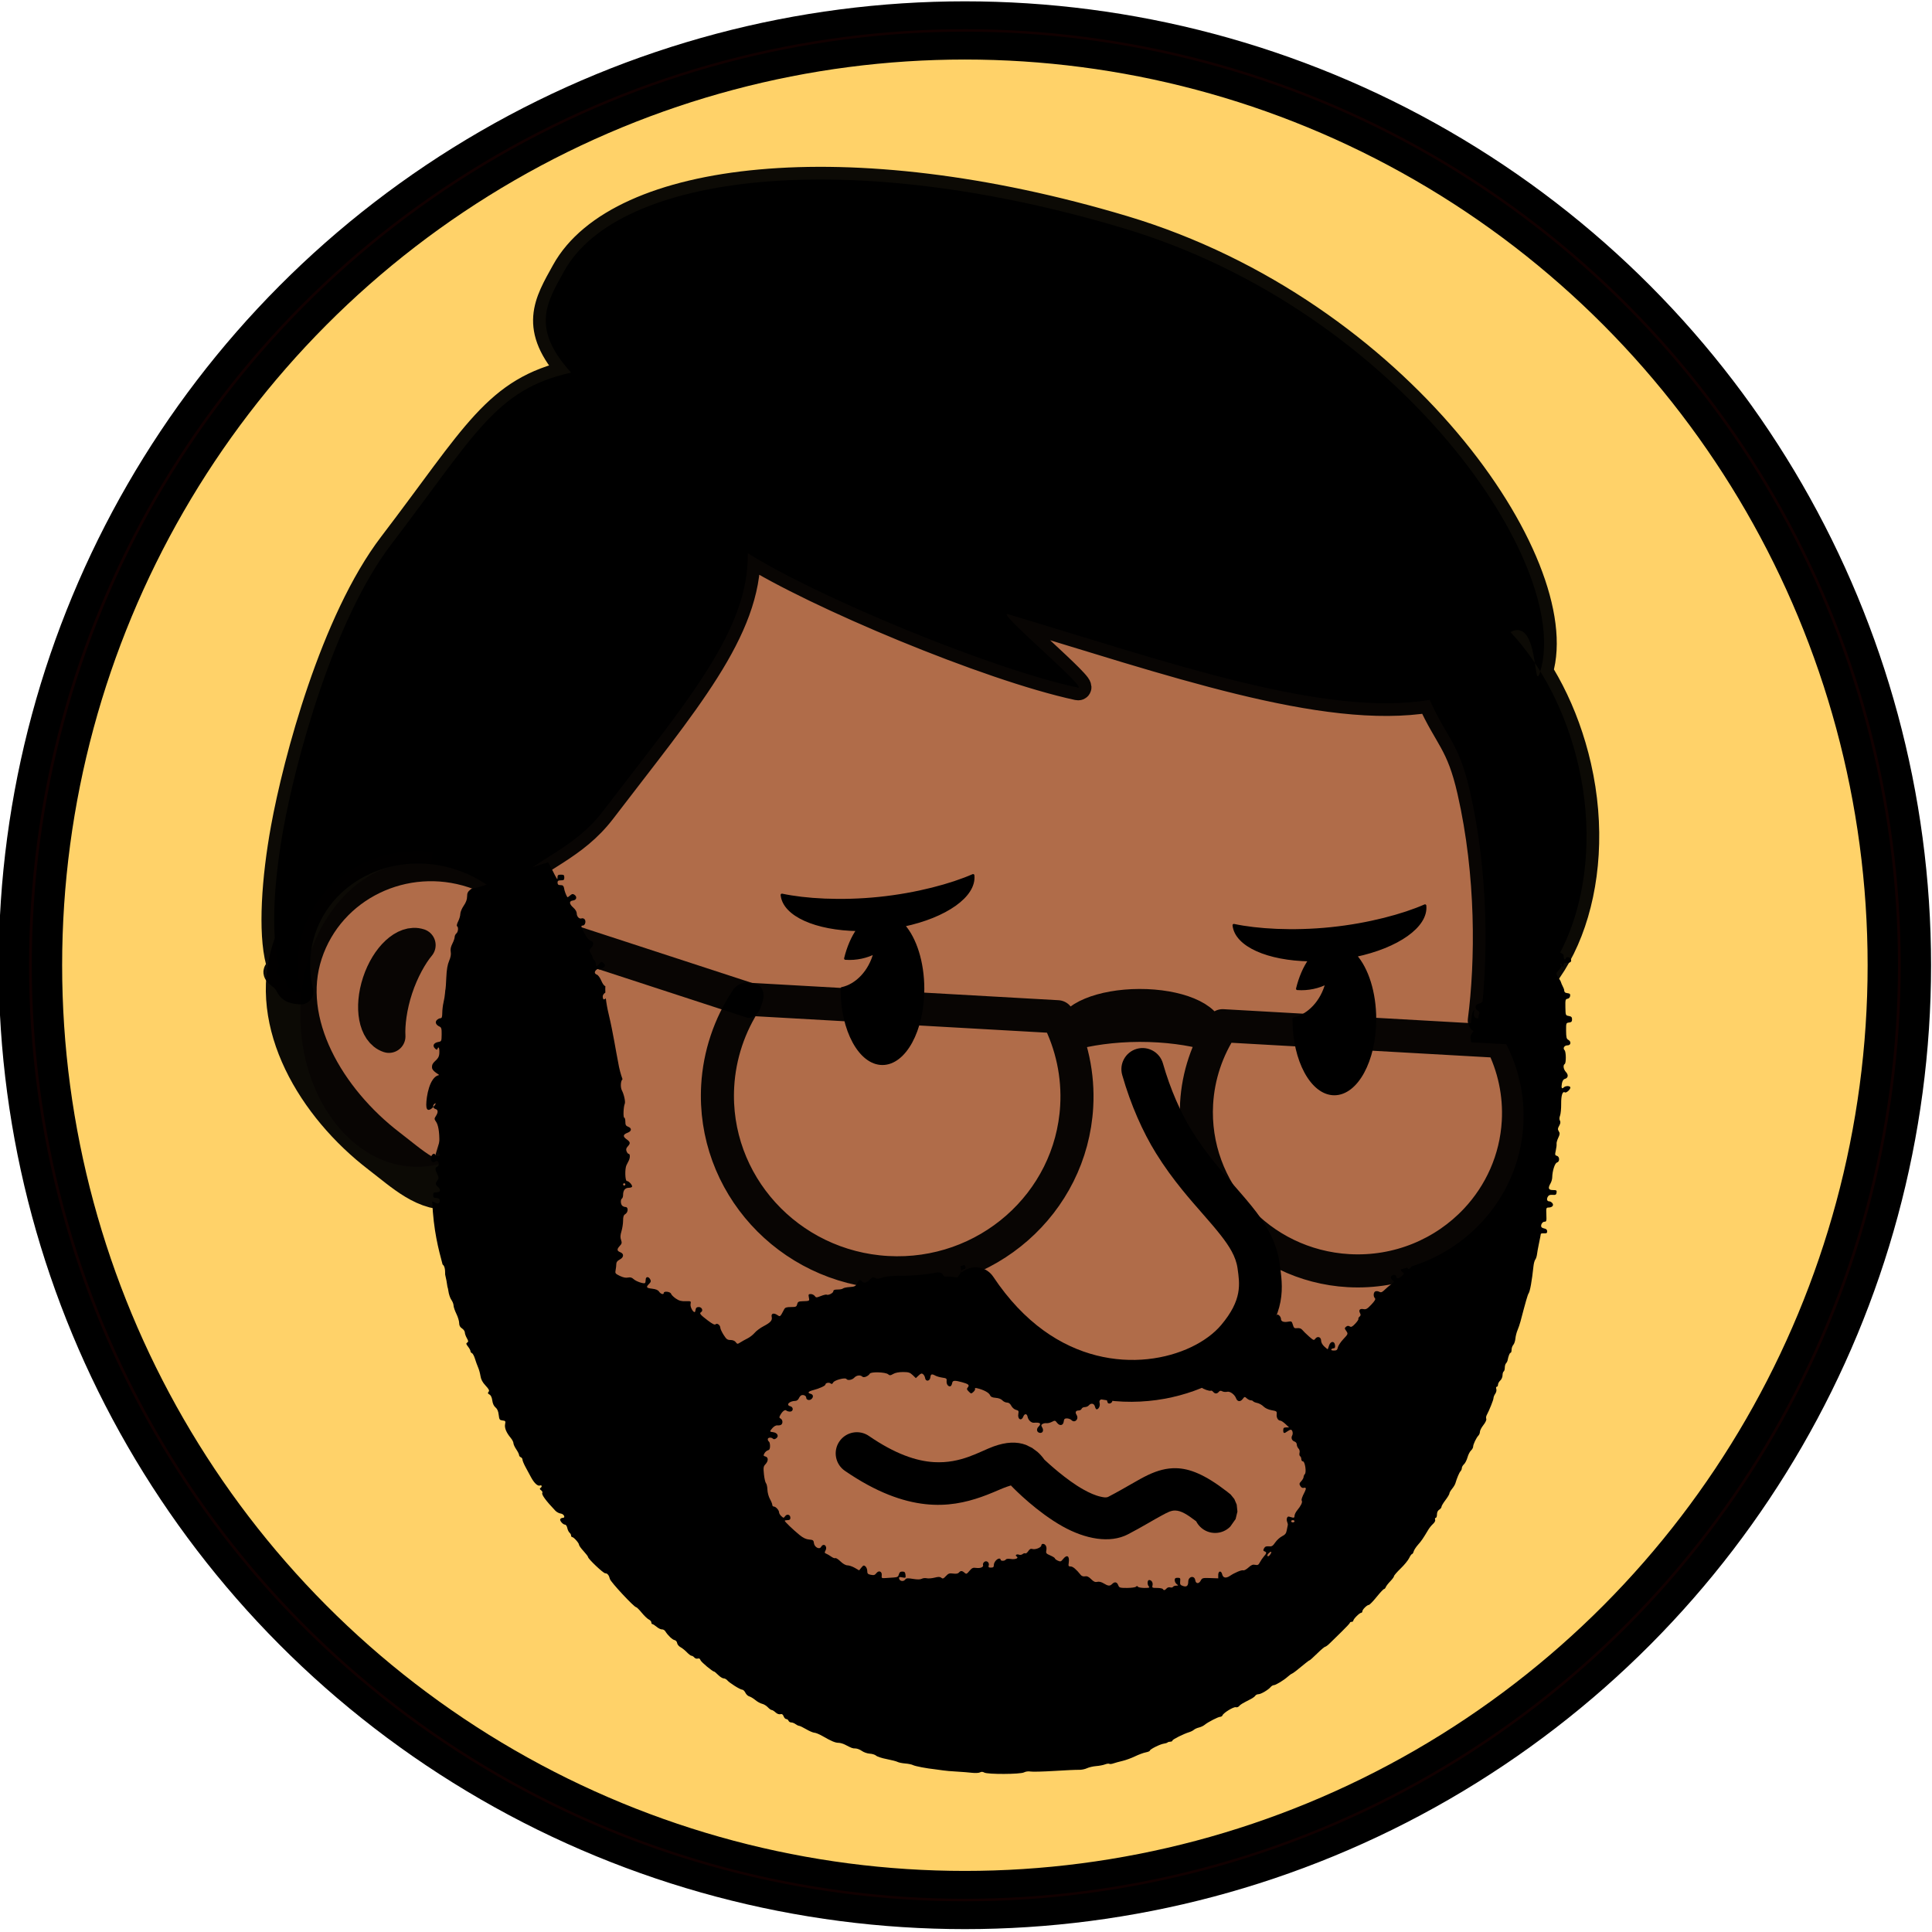 <?xml version="1.0" encoding="UTF-8" standalone="no"?>
<!DOCTYPE svg PUBLIC "-//W3C//DTD SVG 1.1//EN" "http://www.w3.org/Graphics/SVG/1.1/DTD/svg11.dtd">
<svg width="100%" height="100%" viewBox="0 0 730 730" version="1.1" xmlns="http://www.w3.org/2000/svg" xmlns:xlink="http://www.w3.org/1999/xlink" xml:space="preserve" xmlns:serif="http://www.serif.com/" style="fill-rule:evenodd;clip-rule:evenodd;stroke-linejoin:round;stroke-miterlimit:2;">
    <g transform="matrix(1,0,0,1,11.001,10.999)">
        <g transform="matrix(1.249,0,0,1.146,-23.717,-23.233)">
            <g>
                <g>
                    <ellipse cx="302.076" cy="328.919" rx="282.693" ry="308.211" style="fill:rgb(255,210,105);stroke:black;stroke-width:19.19px;"/>
                    <ellipse cx="302.076" cy="328.919" rx="282.693" ry="308.211" style="fill:none;stroke:rgb(17,0,0);stroke-width:0.83px;stroke-linecap:round;stroke-miterlimit:1.5;"/>
                </g>
            </g>
        </g>
        <g transform="matrix(0.721,0,0,0.864,260.025,-973.853)">
            <g>
                <g>
                    <ellipse cx="140.338" cy="1545.42" rx="294.245" ry="324.828" style="fill:rgb(176,108,73);stroke:black;stroke-opacity:0;stroke-width:12.05px;stroke-linecap:round;stroke-miterlimit:1.5;"/>
                </g>
            </g>
        </g>
        <g transform="matrix(0.15,0,0,0.177,125.571,98.857)">
            <g>
                <g>
                    <ellipse cx="140.338" cy="1545.42" rx="294.245" ry="324.828" style="fill:rgb(176,108,73);stroke:black;stroke-opacity:0;stroke-width:58.46px;stroke-linecap:round;stroke-miterlimit:1.5;"/>
                </g>
            </g>
        </g>
        <g transform="matrix(1,0,0,1,-929.878,-1514.36)">
            <g>
                <g>
                    <g transform="matrix(0.486,0,0,0.486,606.639,880.928)">
                        <path d="M1309.37,2003.58C1277.01,2003.08 1252.02,1992.27 1250.4,1976.53C1268.32,1980.36 1296.1,1982.11 1325.74,1979.07C1355.38,1976.03 1382.24,1968.68 1399,1961.31C1400.64,1977.33 1377.48,1993.29 1344.95,2000.14C1354.01,2010.34 1360.06,2028.72 1360.06,2049.68C1360.06,2081.7 1345.93,2107.7 1328.52,2107.7C1311.12,2107.7 1296.98,2081.7 1296.98,2049.68L1296.98,2049.21C1308.44,2046.77 1318.87,2036.03 1322.63,2021.32C1316.49,2024.55 1308.26,2026.54 1299.75,2025.91C1301.91,2017.07 1305.24,2009.41 1309.37,2003.58Z" style="stroke:black;stroke-width:2.06px;stroke-linecap:round;stroke-miterlimit:1.5;"/>
                    </g>
                    <g transform="matrix(0.486,0,0,0.486,777.395,892.365)">
                        <path d="M1309.37,2003.58C1277.01,2003.08 1252.02,1992.27 1250.4,1976.53C1268.32,1980.36 1296.1,1982.11 1325.74,1979.07C1355.38,1976.03 1382.24,1968.68 1399,1961.31C1400.64,1977.33 1377.48,1993.29 1344.95,2000.14C1354.01,2010.34 1360.06,2028.72 1360.06,2049.68C1360.06,2081.7 1345.93,2107.7 1328.52,2107.7C1311.12,2107.7 1296.98,2081.7 1296.98,2049.68L1296.98,2049.21C1308.44,2046.77 1318.87,2036.03 1322.63,2021.32C1316.49,2024.55 1308.26,2026.54 1299.75,2025.91C1301.91,2017.07 1305.24,2009.41 1309.37,2003.58Z" style="stroke:black;stroke-width:2.06px;stroke-linecap:round;stroke-miterlimit:1.5;"/>
                    </g>
                    <g transform="matrix(1,0,0,1,-134.496,-148.431)">
                        <path d="M1477.4,2057.99C1476.18,2053.74 1478.65,2049.31 1482.89,2048.1C1487.14,2046.89 1491.57,2049.35 1492.78,2053.59C1495.59,2063.41 1499.49,2072.22 1503.75,2079.1C1506.55,2083.62 1509.52,2087.6 1512.45,2091.22C1519.02,2099.34 1525.42,2105.8 1529.87,2112.25C1533.52,2117.55 1535.99,2122.89 1536.82,2128.81C1538.14,2138.22 1539.76,2147.61 1527.04,2162.73C1512.86,2179.58 1472.89,2192.49 1438.3,2167.46C1430.2,2161.59 1422.38,2153.63 1415.34,2143.06C1412.89,2139.39 1413.88,2134.41 1417.56,2131.97C1421.23,2129.52 1426.2,2130.51 1428.65,2134.18C1434.5,2142.96 1440.95,2149.63 1447.68,2154.5C1473.82,2173.42 1504.09,2165.16 1514.8,2152.43C1522.82,2142.89 1521.81,2136.97 1520.98,2131.03C1520.34,2126.49 1517.83,2122.64 1514.65,2118.55C1510.55,2113.3 1505.33,2107.86 1500.01,2101.29C1496.68,2097.18 1493.33,2092.66 1490.15,2087.52C1485.21,2079.55 1480.65,2069.37 1477.4,2057.99Z"/>
                    </g>
                </g>
            </g>
        </g>
        <g transform="matrix(0.217,-0.66,0.701,0.23,-1308.95,500.987)">
            <g>
                <g>
                    <path d="M906.587,1860.77L747.177,1864.49C740.601,1853.4 747.576,1839.89 752.933,1825.49C767.123,1787.34 800.352,1751.33 841.703,1751.33C883.053,1751.33 916.625,1784.03 916.625,1824.29C916.625,1837.1 913.163,1849.68 906.587,1860.77Z" style="fill-opacity:0;stroke:black;stroke-opacity:0.95;stroke-width:26.16px;stroke-linecap:round;stroke-miterlimit:1.5;"/>
                </g>
            </g>
        </g>
        <g transform="matrix(0.949,0.314,-0.314,0.949,-207.954,-2304.33)">
            <g>
                <g>
                    <path d="M1170.37,2405.64C1168.7,2409.87 1167.35,2416.55 1167.35,2423.8C1167.35,2431.04 1168.7,2437.72 1170.37,2441.96C1164.83,2441.96 1160.33,2433.82 1160.33,2423.8C1160.33,2413.77 1164.83,2405.64 1170.37,2405.64Z" style="fill-opacity:0;stroke:black;stroke-opacity:0.95;stroke-width:12.5px;stroke-linecap:round;stroke-miterlimit:1.5;"/>
                </g>
            </g>
        </g>
        <g transform="matrix(0.451,0,0,0.465,-278.454,-495.274)">
            <g>
                <g>
                    <path d="M1468.05,2227.56C1471.07,2230.31 1486.43,2244.06 1500.69,2251.79C1505.62,2254.46 1510.67,2256.72 1515.53,2257.7C1517.72,2258.15 1519.83,2258.59 1521.61,2257.69C1536.33,2250.26 1546.34,2243.88 1554.8,2240C1563.14,2236.17 1570.57,2234.32 1578.3,2234.48C1589.5,2234.7 1602.22,2239.37 1620.98,2253.44C1622.51,2254.58 1623.48,2255.3 1624.02,2255.8L1627.13,2259.52L1629.13,2264.05L1629.74,2269.72L1628.22,2275.78L1623.75,2281.92C1616.9,2288.71 1605.65,2288.83 1598.64,2282.19C1597.19,2280.82 1596.04,2279.27 1595.18,2277.61C1587.63,2272.06 1582.64,2268.96 1577.57,2268.86C1573.91,2268.79 1570.68,2270.64 1566.45,2272.82C1559,2276.67 1550.13,2282.08 1538.02,2288.19C1522.9,2295.83 1502.27,2292.06 1483.34,2281.8C1462.14,2270.3 1443.4,2252.07 1439.95,2248.49C1438.2,2249.01 1435.34,2249.91 1433.34,2250.72C1427.91,2252.91 1421.8,2255.59 1414.86,2257.93C1389.44,2266.5 1353.6,2271.76 1300.85,2236.59C1292.78,2231.21 1290.74,2220.5 1296.29,2212.68C1301.85,2204.86 1312.91,2202.88 1320.98,2208.26C1342.89,2222.87 1360.66,2228.7 1375.51,2229.54C1398.26,2230.83 1413.75,2220.88 1425.43,2216.79C1435.83,2213.15 1444.78,2212.67 1452.64,2215.56L1457.73,2217.99L1462.24,2221.23C1464.22,2222.93 1466.18,2225 1468.05,2227.56ZM1596.72,2259.76C1597.21,2259.1 1597.76,2258.47 1598.36,2257.88C1597.71,2258.52 1597.17,2259.15 1596.72,2259.76Z"/>
                </g>
            </g>
        </g>
        <g transform="matrix(0.89,0,0,0.89,-321.459,-1119.09)">
            <g>
                <g>
                    <path d="M875.427,1802.64C875.124,1803.06 874.405,1803.17 875.225,1802.74C875.275,1802.71 875.343,1802.68 875.427,1802.64ZM532.79,1715.01C531.603,1716.26 529.798,1717.33 529.798,1714.13C529.798,1710.68 531.174,1702.27 535.184,1701.47C535.638,1701.38 532.424,1699.99 532.256,1698.4C531.941,1695.43 535.131,1695.61 535.338,1692.33C535.483,1690.04 535.025,1688.94 534.536,1690.4C534.395,1690.83 534.078,1690.74 533.451,1690.11C532.318,1688.98 532.989,1687.75 534.927,1687.41C536.251,1687.17 536.297,1687.07 536.334,1684.24C536.366,1681.78 536.223,1681.24 535.433,1680.88C533.891,1680.18 533.406,1678.99 534.295,1678.1C534.719,1677.68 535.405,1677.33 535.82,1677.33C536.397,1677.33 536.579,1676.8 536.595,1675.05C536.606,1673.8 536.845,1671.8 537.126,1670.61C537.406,1669.43 537.689,1667.7 537.755,1666.77C537.821,1665.85 537.925,1664.99 537.988,1664.86C538.05,1664.72 538.196,1662.51 538.313,1659.94C538.46,1656.69 538.822,1654.57 539.501,1652.99C540.154,1651.46 540.381,1650.2 540.187,1649.16C539.986,1648.09 540.198,1647.02 540.875,1645.69C541.413,1644.64 541.853,1643.36 541.853,1642.86C541.853,1642.35 542.177,1641.67 542.573,1641.34C543.36,1640.69 543.549,1638.67 542.863,1638.25C542.627,1638.11 542.843,1637.18 543.343,1636.2C543.843,1635.22 544.252,1633.8 544.252,1633.05C544.252,1632.29 544.9,1630.73 545.692,1629.58C546.671,1628.16 547.131,1626.9 547.136,1625.66C547.14,1624.2 547.433,1623.59 548.576,1622.69C548.718,1622.58 548.848,1622.47 548.965,1622.36C556.713,1621.08 566.11,1615.65 581.517,1611.14C581.794,1611.45 583.525,1614.82 583.647,1615.09C583.91,1615.67 584.438,1616.68 584.818,1617.35C585.501,1618.53 585.511,1618.53 585.517,1617.47C585.523,1616.59 585.793,1616.38 586.964,1616.38C588.18,1616.38 588.404,1616.57 588.404,1617.59C588.404,1618.6 588.18,1618.79 586.964,1618.79C585.844,1618.79 585.525,1619 585.525,1619.74C585.525,1620.27 585.794,1620.73 586.124,1620.76L587.444,1620.88C587.84,1620.91 588.227,1621.48 588.304,1622.14C588.42,1623.14 589.151,1625.12 589.705,1625.94C589.778,1626.05 590.284,1625.73 590.829,1625.24C591.588,1624.55 592.009,1624.46 592.631,1624.86C593.95,1625.69 593.649,1627.16 592.123,1627.34C590.359,1627.54 590.408,1628.78 592.243,1630.39C593.113,1631.15 593.683,1632.12 593.683,1632.84C593.683,1634.22 594.803,1635.33 595.801,1634.94C596.181,1634.8 596.742,1634.98 597.047,1635.35C597.736,1636.18 597.218,1637.98 596.29,1637.98C595.317,1637.98 595.414,1638.42 597.049,1641.44C597.849,1642.92 598.92,1644.22 599.446,1644.36C600.935,1644.75 601.139,1646.04 599.915,1647.35C598.883,1648.44 598.868,1648.56 599.615,1649.7C600.048,1650.36 600.402,1651.14 600.402,1651.43C600.402,1651.73 600.725,1652.29 601.121,1652.69C601.517,1653.08 601.841,1653.82 601.841,1654.33C601.841,1655.54 602.21,1655.5 603.269,1654.19C604.007,1653.28 604.242,1653.22 604.906,1653.77C605.332,1654.13 605.68,1654.68 605.68,1655C605.68,1655.7 603.412,1656.99 602.966,1656.54C602.542,1656.12 601.361,1657.13 601.361,1657.92C601.361,1658.27 601.752,1658.68 602.23,1658.83C602.708,1658.98 603.499,1660.02 603.987,1661.14C604.709,1662.79 605.29,1663.61 605.824,1663.69C605.791,1664.48 605.782,1665.39 605.833,1666.46C605.244,1666.82 604.726,1667.43 604.724,1668.07C604.722,1668.65 604.882,1669.2 605.08,1669.3C605.291,1669.4 605.653,1669.22 606.031,1668.91C606.247,1670.82 606.639,1673.12 607.317,1675.93C609.043,1683.1 610.448,1692.11 611.191,1695.65C611.716,1698.88 612.402,1701.25 613.13,1703.24L613.085,1703.27C612.317,1703.91 612.168,1706.65 612.832,1707.93C613.766,1709.73 614.432,1712.81 614.067,1713.65C613.495,1714.96 613.334,1719.56 613.86,1719.56C614.112,1719.56 614.319,1720.32 614.319,1721.26C614.319,1722.62 614.552,1723.04 615.518,1723.4C617.145,1724.02 617.031,1725.29 615.291,1725.94C613.304,1726.69 613.163,1727.52 614.82,1728.7C616.477,1729.88 616.567,1730.42 615.33,1731.77C614.655,1732.51 614.528,1733.04 614.835,1733.84C615.062,1734.43 615.47,1734.92 615.743,1734.92C616.374,1734.92 616.383,1736.57 615.758,1737.81L614.798,1739.71C614.051,1741.2 614.18,1746.44 614.964,1746.44C615.732,1746.44 617.198,1747.96 617.198,1748.76C617.198,1749.06 616.558,1749.32 615.775,1749.32C614.206,1749.32 613.359,1750.39 613.359,1752.38C613.359,1753.04 613.143,1753.71 612.879,1753.88C612.216,1754.29 612.276,1756.2 612.975,1756.9C613.292,1757.22 613.939,1757.48 614.415,1757.48C615.63,1757.48 615.559,1759.69 614.319,1760.47C613.585,1760.92 613.359,1761.59 613.359,1763.27C613.359,1764.49 613.051,1766.5 612.676,1767.75C612.167,1769.44 612.12,1770.39 612.493,1771.45C612.917,1772.67 612.838,1773.05 611.976,1773.97C610.643,1775.39 610.692,1776.11 612.159,1776.67C613.834,1777.31 613.715,1778.86 611.919,1779.79C610.939,1780.3 610.479,1780.9 610.479,1781.66C610.479,1782.28 610.348,1783.45 610.187,1784.25C609.916,1785.61 610.049,1785.79 611.983,1786.73C613.377,1787.4 614.524,1787.63 615.434,1787.43C616.426,1787.22 617.079,1787.4 617.837,1788.1C618.922,1789.1 622.212,1790.21 622.685,1789.74C622.834,1789.59 622.957,1788.97 622.957,1788.35C622.957,1786.97 624.165,1786.86 624.871,1788.18C625.274,1788.93 625.179,1789.33 624.408,1790.1C622.975,1791.53 623.193,1791.88 625.707,1792.16C627.29,1792.34 628.178,1792.72 628.645,1793.42C629.332,1794.46 630.635,1794.8 630.635,1793.95C630.635,1793.08 633.429,1793.4 633.722,1794.31C633.871,1794.77 634.788,1795.69 635.76,1796.35C637.114,1797.27 638.078,1797.53 639.89,1797.47C642.206,1797.4 642.25,1797.42 642.002,1798.67C641.778,1799.81 642.952,1802.11 643.756,1802.11C643.894,1802.11 644.075,1801.62 644.159,1801.03C644.271,1800.24 644.634,1799.95 645.506,1799.95C646.814,1799.95 647.487,1801.48 646.458,1802.12C645.635,1802.62 646.093,1803.19 649.313,1805.64C651.305,1807.15 652.276,1807.63 652.638,1807.27C653.282,1806.62 654.626,1807.63 654.64,1808.76C654.645,1809.19 655.27,1810.54 656.03,1811.75C657.209,1813.62 657.641,1813.94 658.969,1813.94C659.945,1813.94 660.774,1814.29 661.193,1814.86C661.831,1815.73 661.92,1815.73 663.165,1814.95C663.882,1814.49 665.254,1813.73 666.214,1813.25C667.174,1812.78 668.524,1811.72 669.214,1810.9C669.904,1810.08 671.599,1808.81 672.982,1808.09C675.974,1806.53 676.786,1805.6 676.451,1804.14C676.121,1802.69 677.245,1802.29 678.792,1803.3C680.104,1804.16 679.983,1804.26 681.748,1800.91C682.149,1800.15 682.742,1799.95 684.613,1799.95C686.732,1799.95 687.002,1799.83 687.264,1798.75C687.511,1797.74 687.851,1797.54 689.45,1797.49C692.598,1797.38 692.541,1797.42 692.231,1795.87C691.979,1794.61 692.078,1794.43 693.03,1794.43C693.628,1794.43 694.385,1794.8 694.713,1795.24C695.271,1796.01 695.436,1796.01 697.351,1795.26C698.475,1794.81 699.562,1794.56 699.767,1794.68C700.436,1795.1 702.621,1793.99 702.621,1793.24C702.621,1792.71 703.13,1792.51 704.445,1792.51C705.448,1792.51 706.473,1792.31 706.724,1792.06C706.975,1791.81 708.255,1791.54 709.568,1791.46C711.511,1791.34 712.06,1791.1 712.512,1790.19C713.403,1788.39 713.921,1788.07 714.602,1788.89C715.499,1789.97 716.548,1789.8 718.088,1788.32C719.241,1787.22 719.591,1787.11 720.368,1787.59C721.092,1788.04 721.708,1788.02 723.291,1787.46C724.394,1787.07 726.535,1786.75 728.049,1786.75C728.841,1786.75 729.476,1786.71 730.032,1786.62C735.852,1786.77 741.544,1786.27 747.035,1785.18C747.25,1785.26 747.501,1785.31 747.743,1785.31C748.246,1785.31 748.895,1785.75 749.184,1786.29C749.53,1786.94 750.006,1787.18 750.575,1787C751.071,1786.84 754.634,1787.25 757.515,1787.69C758.802,1794.49 760.438,1802.93 760.785,1802.87C775.349,1812.69 832.039,1838.18 873.234,1816.97C873.132,1817.28 879.567,1818.57 881.019,1816.67C882.032,1815.35 881.462,1812.87 870.993,1805.74C869.545,1804.76 885.509,1809.89 886.059,1808.8C886.297,1808.32 885.623,1807.17 876.19,1803.06C875.619,1802.81 877.193,1802.93 877.62,1802.5C877.752,1802.37 877.769,1802.19 877.707,1802C878.672,1801.81 879.694,1801.73 880.358,1801.97C880.865,1802.14 879.785,1801.57 878.529,1800.89C879.731,1801.06 881.294,1801.31 882.622,1801.52C882.63,1802.07 883.039,1802.11 884.568,1802.1C886.35,1802.1 886.855,1802.33 887.939,1803.65L889.215,1805.2L890.164,1804.03C890.979,1803.02 891.222,1802.95 891.888,1803.5C892.314,1803.85 892.663,1804.53 892.663,1804.99C892.663,1806.08 893.824,1806.52 895.738,1806.16C897.121,1805.9 897.283,1806.01 897.713,1807.47C898.123,1808.87 898.357,1809.05 899.594,1808.91C900.547,1808.81 901.251,1809.06 901.754,1809.69C902.165,1810.2 903.426,1811.43 904.556,1812.43C906.455,1814.11 906.658,1814.18 907.227,1813.4C908.141,1812.15 909.699,1812.65 909.699,1814.19C909.699,1814.96 910.233,1815.94 911.072,1816.72C911.828,1817.42 912.484,1817.93 912.531,1817.85C912.578,1817.77 912.83,1817.06 913.089,1816.26C913.72,1814.34 915.393,1814.26 915.61,1816.14C915.716,1817.07 915.544,1817.46 915.038,1817.46C914.641,1817.46 914.182,1817.68 914.019,1817.94C913.848,1818.22 914.315,1818.42 915.13,1818.42C916.281,1818.42 916.588,1818.18 916.808,1817.1C916.957,1816.38 917.955,1814.85 919.028,1813.7C921.232,1811.35 921.239,1811.33 920.267,1809.94C919.635,1809.04 919.64,1808.86 920.307,1808.3C920.844,1807.86 921.282,1807.82 921.843,1808.17C922.464,1808.57 922.953,1808.33 924.194,1807.01C925.056,1806.1 925.659,1805.18 925.534,1804.98C925.409,1804.78 925.624,1804.35 926.012,1804.03C926.538,1803.59 926.591,1803.21 926.224,1802.53C925.534,1801.24 926.143,1800.52 927.673,1800.83C928.755,1801.05 929.317,1800.72 931.023,1798.91C932.516,1797.33 932.929,1796.59 932.544,1796.2C931.763,1795.42 931.902,1793.61 932.77,1793.28C933.185,1793.12 933.931,1793.21 934.428,1793.48C935.149,1793.86 935.607,1793.69 936.697,1792.62C937.448,1791.89 938.7,1790.82 939.478,1790.25C940.842,1789.25 940.86,1789.18 939.976,1788.53C939.41,1788.11 939.174,1787.55 939.361,1787.06C939.741,1786.07 941.613,1786.01 941.613,1786.99C941.613,1788.03 942.89,1787.87 944.078,1786.68C944.998,1785.76 945.023,1785.62 944.318,1785.22C943.914,1785 943.58,1784.44 943.538,1783.95C944.462,1783.73 945.379,1783.49 946.289,1783.23C946.424,1783.31 946.518,1783.41 946.555,1783.51C946.718,1783.95 947.011,1783.89 947.654,1783.27C947.904,1783.04 948.071,1782.84 948.161,1782.67C959.502,1779.11 969.608,1772.7 977.552,1764.26C987.951,1753.21 994.646,1738.67 995.561,1722.47C996.226,1710.68 993.723,1698.93 988.304,1688.39L973.426,1687.55C973.405,1687.28 973.35,1686.97 973.264,1686.59C972.936,1685.13 973.06,1684.61 974.04,1683.33C975.27,1681.72 974.495,1682.77 973.696,1682.27C972.831,1681.74 973.517,1674.1 974.619,1673.93C975.213,1673.84 973.376,1677.28 976.28,1677.42C976.621,1677.44 976.391,1676.37 976.681,1675.83C977.117,1675.01 977.031,1674.72 976.18,1674.12C974.724,1673.1 975.065,1671.41 976.789,1671.1C977.811,1670.91 978.466,1670.24 979.539,1668.27C980.959,1665.67 981.006,1664.85 979.737,1664.85C979.289,1664.85 979.046,1664.35 979.046,1663.41C979.046,1662.15 979.211,1661.97 980.434,1661.97C981.838,1661.97 982.405,1661.28 982.405,1659.57C982.405,1659.08 983.377,1657.26 984.564,1655.52C986.723,1652.37 987.295,1650.46 986.078,1650.46C985.723,1650.46 985.077,1650.06 984.643,1649.58C983.969,1648.84 983.948,1648.58 984.499,1647.83C985.304,1646.72 986.724,1647.17 986.724,1648.52C986.724,1649.83 987.815,1649.76 988.427,1648.42C988.698,1647.82 989.181,1647.39 989.501,1647.46C990.304,1647.62 990.231,1646.83 989.363,1645.97C987.926,1644.53 988.972,1642.58 990.907,1643.08C992.133,1643.4 993.048,1642.01 992.638,1640.44C992.479,1639.83 992.665,1639.04 993.077,1638.56C993.565,1638 993.894,1637.19 994.04,1636.34C995.581,1636.63 997.069,1637.07 998.799,1637.71C1003.25,1641.3 999.301,1641.6 1003.99,1645.51C1003.93,1645.8 1012.64,1649.85 1012.64,1650.46C1012.64,1651.51 1012.85,1652.38 1013.12,1652.38C1013.38,1652.38 1013.6,1652.16 1013.6,1651.9C1013.6,1651.11 1015.39,1651.35 1015.71,1652.18C1016.14,1653.31 1015.63,1653.82 1014.05,1653.82C1012.81,1653.82 1012.64,1653.99 1012.64,1655.2C1012.64,1656.18 1010.65,1654.03 1011.33,1654.2C1012.64,1654.55 1011.37,1656.23 1009.89,1657.71C1008.85,1658.74 1011.23,1660.75 1011.54,1662.05C1011.74,1662.9 1012.85,1664.67 1012.88,1665.34C1012.94,1666.26 1013.25,1666.57 1014.27,1666.69C1015.3,1666.81 1015.54,1667.06 1015.43,1667.89C1015.34,1668.51 1014.88,1668.99 1014.31,1669.07C1013.44,1669.2 1013.35,1669.54 1013.41,1672.67C1013.48,1676.09 1013.49,1676.14 1014.86,1676.38C1015.94,1676.57 1016.24,1676.88 1016.24,1677.82C1016.24,1678.75 1015.96,1679.04 1014.96,1679.16C1013.72,1679.3 1013.69,1679.38 1013.71,1682.66C1013.73,1685.42 1013.89,1686.09 1014.62,1686.49C1016,1687.22 1015.78,1688.85 1014.3,1688.85C1012.95,1688.85 1012.22,1690.06 1013.06,1690.9C1013.73,1691.57 1013.78,1696.36 1013.12,1696.77C1012.31,1697.27 1012.59,1699.05 1013.66,1700.19C1014.81,1701.41 1014.58,1702.73 1013.16,1703.1C1012.57,1703.25 1012.14,1703.94 1011.93,1705.02C1011.58,1706.9 1011.89,1707.55 1012.74,1706.69C1013.52,1705.92 1015.52,1705.98 1015.52,1706.77C1015.52,1707.63 1013.78,1709.17 1013.2,1708.82C1012.19,1708.19 1011.59,1710.04 1011.62,1713.67C1011.64,1715.72 1011.42,1717.98 1011.14,1718.69C1010.81,1719.53 1010.79,1720.26 1011.09,1720.8C1011.42,1721.38 1011.32,1722.03 1010.78,1722.98C1010.13,1724.11 1010.1,1724.51 1010.61,1725.33C1011.13,1726.15 1011.09,1726.61 1010.38,1728.1C1009.92,1729.08 1009.59,1730.23 1009.67,1730.65C1009.74,1731.07 1009.59,1732.34 1009.34,1733.47C1008.93,1735.29 1008.98,1735.54 1009.8,1735.75C1011.03,1736.07 1011.06,1738.28 1009.83,1738.6C1008.93,1738.84 1007.86,1742.2 1007.82,1744.91C1007.81,1745.62 1007.5,1746.74 1007.12,1747.4C1005.92,1749.5 1006.19,1750.28 1008.11,1750.28C1009.62,1750.28 1009.81,1750.41 1009.67,1751.36C1009.55,1752.25 1009.25,1752.42 1007.98,1752.32C1006.84,1752.23 1006.3,1752.45 1005.91,1753.17C1005.34,1754.24 1005.64,1755.08 1006.61,1755.08C1006.96,1755.08 1007.52,1755.41 1007.86,1755.82C1008.63,1756.75 1007.84,1757.68 1006.27,1757.7C1005.26,1757.72 1005.21,1757.9 1005.33,1760.72C1005.45,1763.42 1005.37,1763.72 1004.52,1763.72C1003.52,1763.72 1002.67,1765.47 1003.35,1766.12C1003.58,1766.33 1004.19,1766.58 1004.72,1766.67C1005.3,1766.78 1005.68,1767.23 1005.68,1767.8C1005.68,1768.54 1005.39,1768.73 1004.36,1768.66C1003.63,1768.61 1003.01,1768.72 1002.98,1768.9L1002.75,1770.19C1002.65,1770.72 1002.35,1772.23 1002.07,1773.55C1001.79,1774.87 1001.47,1776.68 1001.36,1777.56C1001.25,1778.45 1000.92,1779.46 1000.62,1779.81C1000.34,1780.16 999.997,1781.38 999.874,1782.52C999.184,1788.95 998.402,1793.3 997.776,1794.19C997.399,1794.73 996.56,1797.63 994.347,1806.07C994.053,1807.19 993.484,1808.86 993.084,1809.79C992.684,1810.71 992.28,1812.31 992.187,1813.34C992.094,1814.37 991.69,1815.57 991.29,1816.02C990.89,1816.46 990.563,1817.4 990.563,1818.1C990.563,1818.81 990.37,1819.38 990.135,1819.38C989.756,1819.38 989.232,1820.72 988.842,1822.69C988.769,1823.05 988.479,1823.58 988.197,1823.86C987.914,1824.14 987.684,1824.97 987.684,1825.69C987.684,1826.41 987.468,1827.14 987.204,1827.3C986.94,1827.47 986.724,1828.2 986.724,1828.94C986.724,1829.67 986.292,1830.66 985.764,1831.14C985.236,1831.62 984.804,1832.41 984.804,1832.89C984.804,1833.38 984.574,1833.78 984.292,1833.78C983.999,1833.78 983.909,1834.19 984.083,1834.74C984.256,1835.28 984.065,1836.15 983.635,1836.76C983.222,1837.35 982.885,1838.19 982.885,1838.63C982.885,1839.35 981.096,1843.82 979.984,1845.88C979.74,1846.33 979.667,1847.03 979.821,1847.43C979.982,1847.85 979.469,1848.96 978.613,1850.04C977.795,1851.07 977.126,1852.36 977.126,1852.89C977.126,1853.43 976.843,1854.15 976.497,1854.5C975.608,1855.4 974.246,1858.25 974.246,1859.22C974.246,1859.66 973.839,1860.39 973.342,1860.85C972.845,1861.3 972.172,1862.61 971.847,1863.78C971.522,1864.94 970.849,1866.26 970.351,1866.7C969.854,1867.15 969.447,1867.88 969.447,1868.31C969.447,1868.75 969.195,1869.35 968.887,1869.66C968.37,1870.18 967.388,1872.49 966.7,1874.81C966.543,1875.34 965.91,1876.38 965.292,1877.13C964.674,1877.88 964.168,1878.76 964.168,1879.1C964.168,1879.44 963.412,1880.7 962.489,1881.91C961.565,1883.12 960.809,1884.4 960.809,1884.75C960.809,1885.1 960.377,1885.65 959.849,1885.98C959.237,1886.36 958.889,1887.1 958.889,1888.01C958.889,1888.8 958.65,1889.45 958.358,1889.45C958.066,1889.45 957.956,1889.79 958.113,1890.2C958.286,1890.65 957.936,1891.36 957.231,1892C956.589,1892.58 955.673,1893.7 955.197,1894.51C952.976,1898.24 952.304,1899.22 950.838,1900.87C949.973,1901.85 949.14,1903.13 948.987,1903.73C948.833,1904.32 948.525,1904.81 948.302,1904.81C948.079,1904.81 947.529,1905.58 947.08,1906.53C946.632,1907.47 945.002,1909.47 943.459,1910.95C941.916,1912.44 940.653,1913.91 940.653,1914.2C940.653,1914.5 939.94,1915.47 939.069,1916.37C938.198,1917.27 937.341,1918.38 937.165,1918.84C936.988,1919.31 936.645,1919.68 936.403,1919.68C936.16,1919.68 934.741,1921.19 933.248,1923.04C931.755,1924.89 930.287,1926.4 929.985,1926.4C929.21,1926.4 927.216,1928.36 927.216,1929.12C927.216,1929.48 926.983,1929.76 926.699,1929.76C926.027,1929.76 923.376,1932.41 923.376,1933.08C923.376,1933.37 923.052,1933.6 922.657,1933.6C922.261,1933.6 921.937,1933.77 921.937,1933.98C921.937,1934.18 920.388,1935.86 918.495,1937.7C916.602,1939.54 914.349,1941.74 913.488,1942.6C912.627,1943.46 911.705,1944.16 911.438,1944.16C911.171,1944.16 909.633,1945.45 908.02,1947.04C906.406,1948.62 904.965,1949.92 904.816,1949.92C904.668,1949.92 903.836,1950.51 902.967,1951.24C899.629,1954.03 897.787,1955.44 897.274,1955.62C896.981,1955.72 896.202,1956.28 895.542,1956.88C893.88,1958.38 890.42,1960.48 889.611,1960.48C889.243,1960.48 888.648,1960.83 888.289,1961.26C887.284,1962.47 884.152,1964.32 883.098,1964.32C882.578,1964.32 881.98,1964.6 881.769,1964.95C881.558,1965.31 880.683,1965.95 879.825,1966.39C876.071,1968.32 875.454,1968.69 874.889,1969.37C874.56,1969.77 873.929,1969.98 873.487,1969.84C872.613,1969.56 868.258,1972.21 867.853,1973.27C867.716,1973.62 867.279,1973.91 866.881,1973.91C866.024,1973.91 861.637,1976.16 860.269,1977.31C859.741,1977.75 858.661,1978.26 857.87,1978.45C857.078,1978.63 856.106,1979.07 855.71,1979.41C855.314,1979.76 854.45,1980.2 853.79,1980.4C851.38,1981.13 846.592,1983.51 846.592,1983.99C846.592,1984.25 846.196,1984.47 845.712,1984.47C845.228,1984.47 844.68,1984.62 844.494,1984.81C844.308,1985 843.595,1985.22 842.909,1985.31C841.356,1985.52 836.994,1987.7 836.994,1988.27C836.994,1988.5 836.211,1988.83 835.253,1989.01C834.296,1989.19 832.251,1989.95 830.708,1990.69C829.165,1991.44 826.763,1992.32 825.37,1992.64C823.977,1992.96 822.256,1993.44 821.546,1993.69C820.836,1993.95 820.044,1994.03 819.786,1993.87C819.529,1993.71 818.706,1993.82 817.958,1994.11C817.21,1994.41 815.529,1994.73 814.222,1994.83C812.916,1994.93 811.143,1995.34 810.283,1995.75C809.423,1996.16 807.9,1996.46 806.9,1996.42C805.899,1996.38 801.193,1996.59 796.442,1996.89C791.691,1997.18 787.126,1997.3 786.297,1997.14C785.425,1996.98 784.273,1997.13 783.56,1997.51C781.969,1998.34 768.109,1998.4 766.7,1997.58C766.053,1997.2 765.471,1997.18 764.864,1997.51C764.375,1997.77 762.858,1997.85 761.492,1997.68C760.127,1997.52 757.174,1997.29 754.93,1997.16C752.687,1997.04 750.095,1996.82 749.171,1996.66C748.247,1996.51 746.736,1996.3 745.812,1996.2C742.21,1995.82 737.368,1994.89 736.462,1994.42C735.939,1994.14 734.448,1993.83 733.149,1993.73C731.849,1993.63 730.38,1993.33 729.883,1993.06C729.386,1992.79 727.326,1992.26 725.305,1991.87C723.284,1991.49 721.254,1990.83 720.793,1990.41C720.332,1989.99 719.118,1989.61 718.096,1989.56C717.074,1989.51 715.57,1988.99 714.754,1988.41C713.938,1987.83 712.707,1987.35 712.018,1987.35C710.772,1987.35 710.466,1987.24 707.586,1985.74C706.753,1985.31 705.504,1984.95 704.811,1984.95C703.436,1984.95 701.756,1984.24 698.062,1982.11C696.742,1981.34 695.186,1980.7 694.603,1980.67C694.021,1980.65 692.446,1979.98 691.103,1979.19C689.76,1978.4 688.401,1977.75 688.082,1977.74C687.764,1977.73 687.084,1977.4 686.572,1977.02C686.06,1976.63 685.243,1976.31 684.757,1976.31C684.272,1976.31 683.75,1975.99 683.598,1975.59C683.446,1975.2 683.016,1974.87 682.641,1974.87C682.267,1974.87 681.762,1974.35 681.519,1973.71C681.198,1972.87 680.818,1972.62 680.123,1972.8C679.542,1972.95 678.744,1972.65 678.086,1972.04C677.491,1971.49 676.759,1971.03 676.459,1971.03C676.159,1971.03 675.417,1970.51 674.81,1969.86C674.203,1969.21 673.114,1968.55 672.39,1968.39C671.666,1968.24 670.374,1967.52 669.52,1966.81C668.666,1966.1 667.503,1965.4 666.937,1965.25C666.371,1965.11 665.626,1964.41 665.282,1963.69C664.938,1962.98 664.333,1962.39 663.939,1962.39C663.076,1962.39 658.496,1959.52 657.571,1958.39C657.209,1957.96 656.523,1957.6 656.048,1957.6C655.573,1957.6 654.536,1956.95 653.744,1956.16C652.952,1955.37 652.189,1954.72 652.047,1954.72C651.344,1954.72 646.461,1950.64 646.207,1949.84C646.011,1949.22 645.632,1949.01 645.061,1949.19C644.589,1949.34 643.937,1949.13 643.601,1948.73C643.268,1948.33 642.738,1948 642.424,1948C642.11,1948 641.218,1947.33 640.443,1946.52C639.668,1945.7 638.455,1944.73 637.748,1944.36C637.041,1943.99 636.393,1943.2 636.308,1942.61C636.22,1941.99 635.751,1941.45 635.216,1941.35C634.286,1941.17 632.337,1939.32 631.289,1937.61C630.988,1937.12 630.351,1936.76 629.874,1936.8C629.396,1936.85 628.383,1936.36 627.624,1935.72C626.864,1935.08 626.043,1934.56 625.799,1934.56C625.556,1934.56 625.356,1934.23 625.356,1933.83C625.356,1933.43 624.87,1932.87 624.276,1932.59C623.682,1932.31 622.333,1931.02 621.277,1929.73C620.221,1928.43 619.148,1927.37 618.893,1927.37C618.018,1927.36 608.061,1916.66 607.764,1915.41C607.376,1913.78 606.704,1912.97 605.753,1912.97C604.949,1912.97 598.481,1906.84 598.481,1906.07C598.481,1905.83 597.618,1904.7 596.562,1903.55C595.506,1902.41 594.642,1901.19 594.642,1900.85C594.642,1900.12 592.4,1897.61 591.743,1897.61C591.49,1897.61 591.283,1897.31 591.283,1896.95C591.283,1896.58 590.985,1896.04 590.621,1895.74C590.257,1895.43 589.83,1894.54 589.673,1893.76C589.516,1892.97 589.091,1892.33 588.73,1892.33C587.816,1892.33 586.322,1890.58 586.705,1889.96C586.879,1889.68 587.347,1889.45 587.747,1889.45C589.035,1889.45 588.248,1887.78 586.886,1887.62C586.187,1887.54 585.164,1887 584.612,1886.42C580.603,1882.22 578.643,1879.54 579.071,1878.85C579.242,1878.57 579.003,1878.07 578.541,1877.73C577.954,1877.3 577.867,1877.02 578.253,1876.78C579.079,1876.27 578.919,1875.39 578.06,1875.72C577.119,1876.08 575.637,1874.71 574.312,1872.27L571.967,1867.93C571.241,1866.59 570.647,1865.15 570.647,1864.74C570.647,1864.32 570.323,1863.86 569.927,1863.71C569.531,1863.56 569.207,1863.14 569.207,1862.79C569.207,1862.43 568.667,1861.34 568.008,1860.37C567.348,1859.4 566.808,1858.22 566.808,1857.75C566.808,1857.28 566.298,1856.28 565.676,1855.53C563.785,1853.27 562.954,1851.25 563.266,1849.69C563.527,1848.38 563.428,1848.24 562.181,1848.1C560.934,1847.95 560.786,1847.73 560.551,1845.7C560.374,1844.16 559.953,1843.18 559.202,1842.57C558.498,1842 558.011,1840.96 557.834,1839.64C557.654,1838.3 557.237,1837.41 556.633,1837.09C555.911,1836.7 555.829,1836.45 556.259,1835.93C556.694,1835.4 556.422,1834.85 554.97,1833.28C553.665,1831.88 553.04,1830.7 552.818,1829.23C552.646,1828.1 552.188,1826.44 551.8,1825.56C551.413,1824.67 550.809,1823 550.46,1821.85C550.11,1820.7 549.542,1819.65 549.198,1819.52C548.853,1819.39 548.571,1819.01 548.571,1818.68C548.571,1818.35 548.107,1817.48 547.54,1816.76C546.689,1815.68 546.626,1815.38 547.18,1815.03C547.746,1814.67 547.719,1814.37 547.012,1813.12C546.55,1812.3 546.172,1811.22 546.172,1810.72C546.172,1810.22 545.632,1809.45 544.972,1809.02C544.117,1808.46 543.773,1807.8 543.768,1806.73C543.766,1805.9 543.233,1804.15 542.583,1802.83C541.934,1801.51 541.396,1799.92 541.388,1799.3C541.38,1798.68 540.954,1797.59 540.441,1796.87C539.928,1796.15 539.362,1794.45 539.183,1793.1C539.092,1792.41 538.942,1791.76 538.775,1791.27C538.566,1789.57 538.232,1787.9 537.823,1786.17C537.849,1783.75 537.554,1782.46 536.724,1781.87C535.011,1775.43 532.873,1767.58 532.318,1755.06C532.536,1755.14 532.737,1755.23 532.91,1755.32C534.627,1756.22 535.094,1756.22 535.432,1755.34C535.828,1754.31 535.228,1753.64 533.906,1753.64C532.977,1753.64 532.735,1753.39 532.735,1752.44C532.735,1751.42 532.959,1751.24 534.175,1751.24C535.916,1751.24 536.112,1750.1 534.598,1748.79C533.598,1747.92 533.619,1747.44 534.723,1745.91C535.153,1745.32 535.1,1744.79 534.486,1743.56C533.505,1741.59 533.485,1740.73 534.414,1740.37C535.248,1740.05 535.379,1738.49 534.613,1738.01C534.326,1737.84 533.867,1737.91 533.594,1738.19C532.76,1739.02 531.775,1738.26 531.775,1736.77C531.775,1735.35 533.211,1734.19 533.586,1735.31C533.809,1735.98 535.614,1736.09 535.614,1735.43C535.614,1735.18 535.399,1734.84 535.136,1734.68C534.851,1734.51 535.28,1733.71 535.351,1730.21C535.452,1725.17 534.771,1722.5 533.999,1721.36C533.167,1720.14 533.158,1719.96 533.879,1718.86C534.923,1717.27 534.855,1716.17 533.695,1715.86C533.263,1715.75 532.919,1715.41 532.79,1715.01C533.536,1714.23 534.038,1713.37 533.695,1713.46C533.143,1713.61 532.735,1714.12 532.735,1714.66C532.735,1714.78 532.754,1714.9 532.79,1715.01ZM756.951,1784.7C756.812,1783.96 756.682,1783.27 756.564,1782.65C757.137,1782.46 757.706,1782.26 758.273,1782.05C758.567,1782.46 758.77,1782.87 758.77,1783.15C758.77,1783.55 758.453,1783.87 758.067,1783.87C757.686,1783.87 757.259,1784.24 756.951,1784.7ZM756.951,1784.7C757.071,1785.34 757.197,1786.01 757.329,1786.7C757.015,1786.63 756.749,1786.49 756.616,1786.28C756.39,1785.91 756.589,1785.24 756.951,1784.7ZM757.515,1787.69C757.452,1787.36 757.39,1787.03 757.329,1786.7C758.132,1786.88 759.25,1786.61 759.25,1786.03C759.25,1784.9 760.174,1785.19 760.777,1786.51C761.077,1787.17 761.517,1787.71 761.754,1787.71C761.992,1787.71 762.05,1787.93 761.884,1788.2C761.718,1788.47 761.422,1788.59 761.226,1788.47C760.926,1788.28 759.36,1787.98 757.515,1787.69ZM875.427,1802.64C875.593,1802.41 875.633,1802.09 875.231,1801.72C874.155,1800.71 874.466,1799.36 875.517,1799.59C875.883,1799.67 876.238,1799.75 876.581,1799.82C877.138,1800.14 877.858,1800.53 878.529,1800.89C877.604,1800.76 876.892,1800.69 876.665,1800.72C875.996,1800.14 875.325,1799.79 875.689,1800.22C876.179,1800.82 874.757,1800.97 876.665,1800.72C877.123,1801.11 877.58,1801.6 877.707,1802C876.761,1802.18 875.871,1802.46 875.427,1802.64ZM876.581,1799.82C875.78,1799.36 875.319,1799.05 875.84,1799.17C878.584,1799.83 874.616,1798.26 875.727,1797.21C876.701,1796.3 876.945,1796.24 877.324,1796.84C877.57,1797.23 877.773,1798.02 877.778,1798.6C877.789,1800.09 878.493,1800.34 880.205,1799.46C882.01,1798.52 883.043,1799.12 882.701,1800.91C882.682,1801.01 882.666,1801.1 882.653,1801.18C881.275,1800.87 879.303,1800.42 876.581,1799.82ZM882.622,1801.52C882.621,1801.43 882.633,1801.32 882.653,1801.18C887.098,1802.21 885.357,1801.96 882.622,1801.52ZM886.904,1905.38C886.904,1906.09 887.627,1905.78 888.232,1904.81C888.562,1904.28 888.657,1903.85 888.444,1903.85C887.944,1903.85 886.904,1904.88 886.904,1905.38ZM896.982,1890.89C896.982,1891.15 897.306,1891.37 897.702,1891.37C898.097,1891.37 898.421,1891.15 898.421,1890.89C898.421,1890.62 898.097,1890.41 897.702,1890.41C897.306,1890.41 896.982,1890.62 896.982,1890.89ZM613.359,1747.88C613.359,1748.14 613.574,1748.36 613.838,1748.36C614.102,1748.36 614.318,1748.14 614.318,1747.88C614.318,1747.62 614.102,1747.4 613.838,1747.4C613.574,1747.4 613.359,1747.62 613.359,1747.88ZM842.513,1919.68C842.916,1920.34 843.354,1920.26 844.11,1919.41C844.469,1919 845.133,1918.81 845.629,1918.96C846.114,1919.12 846.65,1919.02 846.82,1918.74C846.989,1918.47 847.601,1918.24 848.18,1918.23C849.156,1918.22 849.171,1918.17 848.391,1917.58C847.929,1917.23 847.551,1916.48 847.551,1915.91C847.551,1915.13 847.844,1914.89 848.787,1914.89C849.888,1914.89 850.006,1915.05 849.867,1916.4C849.733,1917.71 849.904,1917.99 851.086,1918.38C852.615,1918.89 853.29,1918.32 853.303,1916.5C853.319,1914.27 855.963,1913.76 856.272,1915.93C856.491,1917.47 857.797,1917.57 858.578,1916.11C859.189,1914.96 859.426,1914.9 862.628,1915.01L866.028,1915.13L866.028,1913.69C866.028,1911.9 867.299,1911.72 867.707,1913.44C868.065,1914.96 869.31,1915.21 870.97,1914.09C873.053,1912.69 875.995,1911.47 876.666,1911.73C877.008,1911.86 877.993,1911.32 878.856,1910.54C880.071,1909.43 880.716,1909.17 881.716,1909.39C882.787,1909.62 883.127,1909.44 883.71,1908.32C884.096,1907.58 884.865,1906.45 885.418,1905.81C886.618,1904.44 886.667,1904.04 885.683,1903.67C885.093,1903.44 885.05,1903.18 885.474,1902.39C885.87,1901.65 886.387,1901.43 887.501,1901.54C888.765,1901.67 889.187,1901.41 890.23,1899.89C890.909,1898.9 892.218,1897.71 893.14,1897.25C894.438,1896.6 894.883,1896.03 895.111,1894.73C895.272,1893.81 895.47,1892.83 895.549,1892.57C895.629,1892.31 895.534,1891.73 895.337,1891.28C894.822,1890.11 895.244,1888.7 896.05,1888.91C896.43,1889.01 897.119,1889.19 897.581,1889.33C898.184,1889.5 898.421,1889.29 898.421,1888.58C898.421,1888.05 898.929,1886.99 899.55,1886.25C901.135,1884.34 901.88,1882.8 901.506,1882.2C901.219,1881.73 901.532,1880.79 902.796,1878.3C903.457,1877 903.299,1876.4 902.374,1876.7C901.832,1876.87 901.301,1876.6 900.898,1875.96C900.353,1875.09 900.402,1874.81 901.265,1873.89C901.812,1873.31 902.26,1872.51 902.26,1872.12C902.26,1871.73 902.499,1871.17 902.792,1870.88C903.559,1870.11 902.859,1865.46 901.976,1865.46C901.604,1865.46 901.301,1865.04 901.301,1864.52C901.301,1864.01 901.067,1863.45 900.782,1863.27C900.497,1863.1 900.389,1862.45 900.542,1861.84C900.712,1861.16 900.539,1860.44 900.101,1860.01C899.705,1859.61 899.381,1858.85 899.381,1858.32C899.381,1857.8 898.969,1857.23 898.466,1857.07C897.336,1856.71 896.841,1855.54 897.398,1854.55C897.917,1853.62 897.538,1852.01 896.806,1852.03C896.506,1852.04 895.842,1852.37 895.33,1852.75C894.015,1853.75 893.622,1853.63 893.622,1852.26C893.622,1851.29 893.859,1851.06 894.873,1851.06L896.123,1851.06L894.582,1849.62C893.734,1848.83 892.766,1848.18 892.43,1848.18C891.431,1848.18 890.684,1846.91 890.838,1845.48C890.973,1844.23 890.835,1844.12 888.716,1843.75C887.322,1843.51 885.987,1842.9 885.249,1842.16C884.589,1841.5 883.391,1840.83 882.587,1840.67C881.783,1840.51 881.009,1840.19 880.866,1839.96C880.724,1839.73 880.26,1839.54 879.834,1839.54C879.409,1839.54 878.649,1839.17 878.146,1838.71C877.275,1837.92 877.191,1837.94 876.37,1839.03C875.419,1840.29 874.138,1840.14 873.611,1838.71C873.006,1837.07 871.015,1835.61 869.793,1835.92C869.163,1836.08 868.243,1835.99 867.748,1835.72C867.084,1835.37 866.694,1835.43 866.259,1835.95C865.508,1836.86 864.627,1836.86 863.873,1835.95C863.546,1835.55 863.113,1835.34 862.909,1835.46C862.415,1835.77 859.395,1834.71 858.986,1834.09C858.771,1833.77 858.004,1833.82 856.691,1834.26C854.952,1834.83 854.517,1834.81 852.996,1834.08C851.44,1833.34 851.192,1833.33 850.454,1834C849.25,1835.09 847.551,1834.96 847.551,1833.78C847.551,1833.04 847.232,1832.82 846.112,1832.82C845.226,1832.82 844.672,1833.07 844.672,1833.47C844.672,1833.82 844.22,1834.52 843.667,1835.02C842.674,1835.92 842.647,1835.92 841.53,1834.62C840.237,1833.11 839.02,1832.92 838.584,1834.14C837.805,1836.33 836.034,1836.6 836.034,1834.53C836.034,1832.65 835.83,1832.66 829.942,1834.86C828.571,1835.37 827.213,1835.64 826.925,1835.47C826.636,1835.29 825.59,1835.57 824.599,1836.08C823.609,1836.6 822.063,1837.18 821.165,1837.38C819.681,1837.7 819.609,1837.8 820.386,1838.36C820.856,1838.71 821.166,1839.38 821.073,1839.86C820.874,1840.9 819.317,1841.32 819.042,1840.42C818.286,1837.92 818.407,1838.01 816.841,1838.82C815.639,1839.44 815.439,1839.78 815.686,1840.76C815.976,1841.91 815.25,1843.38 814.388,1843.38C814.162,1843.38 813.841,1842.84 813.675,1842.18C813.336,1840.83 812.007,1840.58 811.079,1841.7C810.75,1842.1 809.991,1842.42 809.392,1842.42C808.792,1842.42 808.178,1842.74 808.026,1843.14C807.874,1843.54 807.324,1843.86 806.803,1843.86C805.511,1843.86 805.166,1844.59 805.9,1845.76C806.984,1847.5 805.137,1849.37 803.73,1847.96C803.323,1847.55 802.448,1847.22 801.787,1847.22C800.833,1847.22 800.553,1847.49 800.433,1848.54C800.232,1850.28 798.72,1850.57 797.602,1849.09C796.82,1848.05 796.673,1848.02 795.46,1848.67C794.743,1849.05 793.699,1849.32 793.14,1849.25C792.58,1849.18 791.799,1849.34 791.403,1849.6C790.813,1849.99 790.79,1850.24 791.275,1851.03C792.069,1852.31 791.535,1853.55 790.267,1853.36C789.001,1853.18 788.687,1851.79 789.688,1850.79C791.085,1849.39 790.482,1848.85 787.763,1849.07C786.643,1849.16 785.351,1847.93 785.094,1846.54C784.833,1845.12 783.784,1845.08 783.259,1846.46C782.458,1848.57 780.706,1847.56 781.166,1845.25C781.397,1844.1 781.256,1843.86 780.164,1843.59C779.448,1843.41 778.579,1842.66 778.176,1841.88C777.7,1840.96 777.089,1840.5 776.348,1840.5C775.736,1840.5 774.854,1840.08 774.389,1839.57C773.871,1838.99 772.771,1838.58 771.555,1838.49C770.066,1838.38 769.454,1838.08 769.116,1837.31C768.665,1836.29 766.479,1835.1 763.857,1834.46C762.961,1834.24 762.572,1834.3 762.765,1834.61C762.931,1834.88 762.631,1835.49 762.1,1835.97C761.164,1836.81 761.104,1836.81 760.112,1835.82C759.234,1834.94 759.181,1834.68 759.738,1834.01C760.514,1833.08 759.992,1832.61 757.329,1831.88C754.217,1831.02 753.305,1831.06 753.103,1832.1C752.816,1833.58 752.183,1834.01 751.327,1833.3C750.895,1832.94 750.625,1832.13 750.707,1831.42C750.836,1830.31 750.657,1830.16 748.931,1829.92C747.875,1829.77 746.54,1829.39 745.963,1829.08C744.397,1828.22 743.972,1828.37 743.804,1829.82C743.612,1831.49 741.814,1831.71 741.584,1830.1C741.502,1829.52 741.118,1828.79 740.73,1828.47C740.159,1827.99 739.799,1828.09 738.836,1829L737.647,1830.12L736.304,1828.83C735.164,1827.74 734.543,1827.54 732.182,1827.54C730.443,1827.54 728.893,1827.84 728.041,1828.35C726.855,1829.05 726.572,1829.06 725.854,1828.47C724.753,1827.55 718.615,1827.36 718.104,1828.22C717.459,1829.31 715.538,1830.1 714.95,1829.51C714.125,1828.68 712.449,1828.89 711.499,1829.94C710.616,1830.92 708.646,1831.24 708.18,1830.49C707.724,1829.75 703.102,1830.96 702.568,1831.96C702.198,1832.65 701.917,1832.75 701.448,1832.37C700.79,1831.82 699.261,1832.16 699.261,1832.85C699.261,1833.37 696.716,1834.54 694.102,1835.21C691.905,1835.78 691.485,1836.4 693.022,1836.8C694.154,1837.1 694.277,1838.22 693.268,1839.06C692.417,1839.76 691.103,1839.37 691.103,1838.41C691.103,1837.62 689.952,1837.06 689.053,1837.41C688.718,1837.53 688.232,1838.12 687.973,1838.71C687.715,1839.3 687.072,1839.79 686.544,1839.79C683.917,1839.83 682.302,1841.54 684.384,1842.08C685.794,1842.45 685.673,1844.34 684.24,1844.34C683.633,1844.34 682.931,1844.14 682.68,1843.89C682.128,1843.35 681.049,1844.13 680.135,1845.74C679.573,1846.73 679.589,1846.94 680.255,1847.32C681.17,1847.83 681.272,1849.41 680.425,1849.94C680.095,1850.14 679.386,1850.25 678.85,1850.18C678.287,1850.11 677.424,1850.58 676.81,1851.28C675.47,1852.82 675.477,1852.88 677.017,1853.07C678.84,1853.28 679.629,1854.74 678.411,1855.65C677.786,1856.11 677.318,1856.18 676.995,1855.86C676.274,1855.14 674.786,1855.28 674.786,1856.07C674.786,1856.45 675.002,1856.89 675.266,1857.06C675.53,1857.22 675.746,1858.07 675.746,1858.95C675.746,1860.11 675.499,1860.61 674.834,1860.78C674.332,1860.91 673.668,1861.5 673.358,1862.07C672.87,1862.99 672.928,1863.16 673.79,1863.39C675.078,1863.72 675.085,1865.32 673.806,1866.68C672.939,1867.6 672.864,1868.09 673.156,1870.94C673.338,1872.72 673.729,1874.42 674.025,1874.73C674.32,1875.04 674.595,1876.28 674.634,1877.49C674.674,1878.7 675.154,1880.48 675.706,1881.46C676.256,1882.44 676.706,1883.56 676.706,1883.95C676.706,1884.33 676.996,1884.65 677.351,1884.65C678.191,1884.65 679.585,1886.2 679.585,1887.13C679.585,1887.54 680.021,1888.26 680.553,1888.74C681.489,1889.58 681.541,1889.58 682.163,1888.73C682.965,1887.64 684.384,1888.08 684.384,1889.43C684.384,1890.15 684.071,1890.41 683.185,1890.41C682.525,1890.41 681.985,1890.54 681.985,1890.69C681.985,1891.08 685.633,1894.57 688.291,1896.73C689.797,1897.96 691.038,1898.55 692.342,1898.65C694.001,1898.79 694.241,1898.97 694.377,1900.15C694.577,1901.9 696.705,1903.05 697.412,1901.79C698.462,1899.91 700.297,1901.43 699.278,1903.34C698.834,1904.16 698.891,1904.4 699.601,1904.66C700.074,1904.84 701.034,1905.4 701.735,1905.91C702.436,1906.42 703.218,1906.71 703.472,1906.55C703.727,1906.4 704.708,1907.02 705.653,1907.94C706.722,1908.97 707.845,1909.61 708.621,1909.61C709.307,1909.61 710.702,1910.09 711.721,1910.67L713.573,1911.74L714.52,1910.57C715.334,1909.56 715.578,1909.49 716.243,1910.04C716.669,1910.39 717.018,1911.28 717.018,1912C717.018,1913.11 717.272,1913.38 718.568,1913.63C719.8,1913.88 720.272,1913.74 720.867,1912.95C721.902,1911.58 723.361,1912.16 723.163,1913.87C723.028,1915.03 723.142,1915.12 724.696,1915.01C725.62,1914.94 727.229,1914.84 728.272,1914.77C729.851,1914.66 730.216,1914.44 730.453,1913.44C730.662,1912.57 731.056,1912.25 731.916,1912.25C732.859,1912.25 733.126,1912.52 733.253,1913.63C733.404,1914.95 733.34,1915.01 731.899,1914.72C730.637,1914.47 730.413,1914.55 730.546,1915.24C730.759,1916.35 732.41,1916.62 733.106,1915.67C733.573,1915.03 734.106,1914.98 736.438,1915.36C738.307,1915.67 739.522,1915.65 740.158,1915.31C740.677,1915.03 741.62,1914.93 742.253,1915.09C742.886,1915.25 744.378,1915.13 745.569,1914.84C747.254,1914.41 747.896,1914.42 748.459,1914.89C749.059,1915.39 749.393,1915.27 750.409,1914.17C751.455,1913.04 751.908,1912.88 753.503,1913.1C754.775,1913.27 755.551,1913.13 755.93,1912.68C756.65,1911.81 757.298,1911.83 758.312,1912.75C759.059,1913.42 759.241,1913.35 760.403,1911.97C761.467,1910.71 761.928,1910.5 763.222,1910.69C765.037,1910.97 766.515,1910.34 766.168,1909.43C766.034,1909.09 766.258,1908.52 766.666,1908.18C767.659,1907.36 768.992,1908.39 768.586,1909.67C768.36,1910.38 768.552,1910.57 769.535,1910.57C770.508,1910.57 770.767,1910.33 770.767,1909.44C770.767,1908.28 772.093,1906.73 773.084,1906.73C773.393,1906.73 773.646,1906.94 773.646,1907.21C773.646,1907.86 775.429,1907.82 775.838,1907.15C776.036,1906.84 776.86,1906.73 777.906,1906.9C779.9,1907.22 781.522,1906.53 780.434,1905.83C779.593,1905.28 780.478,1904.7 781.528,1905.1C781.951,1905.26 782.609,1905.13 782.99,1904.82C783.371,1904.5 783.884,1904.37 784.131,1904.52C784.377,1904.67 784.939,1904.25 785.378,1903.58C785.964,1902.68 786.436,1902.44 787.146,1902.67C788.367,1903.05 790.923,1902.03 790.923,1901.15C790.923,1900.79 791.22,1900.49 791.584,1900.49C792.679,1900.49 793.343,1901.7 793.051,1903.18C792.801,1904.44 792.955,1904.64 794.729,1905.4C795.803,1905.87 796.682,1906.42 796.682,1906.65C796.682,1906.87 797.241,1907.31 797.925,1907.62C799.03,1908.12 799.274,1908.05 800.119,1906.98C801.811,1904.83 803.004,1905.58 802.554,1908.53C802.346,1909.89 802.45,1910.09 803.375,1910.09C804.321,1910.09 805.682,1911.23 807.66,1913.68C808.075,1914.19 808.752,1914.41 809.485,1914.27C810.322,1914.11 811.049,1914.45 812.076,1915.48C813.162,1916.56 813.781,1916.83 814.671,1916.61C815.425,1916.42 816.401,1916.66 817.419,1917.28C819.308,1918.43 820.03,1918.48 820.986,1917.52C822.048,1916.46 823.04,1916.65 823.556,1918C823.982,1919.12 824.236,1919.2 827.288,1919.2C829.089,1919.2 830.798,1918.97 831.085,1918.68C831.46,1918.31 831.697,1918.31 831.929,1918.68C832.106,1918.97 833.362,1919.2 834.719,1919.2C836.638,1919.2 837.058,1919.08 836.61,1918.63C835.819,1917.84 835.88,1915.84 836.695,1915.84C837.719,1915.84 838.422,1916.98 838.117,1918.15C837.863,1919.12 838.012,1919.2 840.029,1919.2C841.232,1919.2 842.349,1919.42 842.513,1919.68ZM794.927,1815.18C793.638,1814.84 791.693,1815.07 792.917,1815.07C793.392,1815.07 788.04,1811.62 788.358,1811.3C788.811,1810.85 786.154,1813 786.807,1813.65C787.539,1814.38 795.29,1813.06 794.66,1813.46C793.818,1813.99 796.392,1815.58 794.927,1815.18Z"/>
                </g>
            </g>
        </g>
        <g transform="matrix(0.795,0.607,-0.607,0.795,1270.25,-976.363)">
            <g>
                <g>
                    <path d="M-81.087,1539.12C-62.897,1561.99 -65.407,1598.58 -65.407,1649.66C-65.407,1667.37 -73.937,1678.35 -76.636,1693.86C-83.697,1693.23 -90.9,1694.13 -97.707,1696.49C-122.614,1705.15 -136.28,1731.04 -128.205,1754.26C-125.526,1761.96 -120.788,1768.41 -114.743,1773.27C-119.883,1776.68 -118.743,1773.42 -124.356,1773.42C-129.114,1773.42 -124.685,1772.25 -128.378,1769.36C-137.512,1762.24 -148.66,1745.33 -157.433,1728.14C-169.175,1705.14 -190.154,1654.46 -190.154,1618.15C-190.154,1565.92 -194.394,1547.79 -175.528,1525.41C-197.957,1521.28 -198.905,1509.93 -200.881,1496.51C-207.001,1454.96 -144.885,1394.01 -42.787,1355.43C59.311,1316.86 169.12,1353.63 183.964,1392.92C187.473,1402.21 171.327,1376.64 165.978,1387.96C182.83,1390.79 200.997,1399.13 217.215,1412.63C252.839,1442.3 265.872,1487.65 246.032,1511.48C234.855,1492.09 215.297,1465.86 190.255,1445.01C175.861,1433.03 171.593,1434.56 157.288,1426.86C129.703,1456.31 70.147,1475.46 11.004,1497.8C6.116,1499.65 53.074,1501.82 48.784,1503.84C17.374,1518.62 -51.358,1536.51 -81.087,1539.12Z" style="stroke:black;stroke-opacity:0.95;stroke-width:9.58px;stroke-linecap:round;stroke-miterlimit:1.5;"/>
                </g>
            </g>
        </g>
        <g transform="matrix(0.811,0,0,0.811,188.808,-944.35)">
            <g>
                <g>
                    <path d="M101.526,1616.38L246.385,1624.56C253.02,1637.46 256.084,1651.85 255.269,1666.28C252.708,1711.63 213.153,1746.34 166.994,1743.73C120.835,1741.12 85.439,1702.19 88,1656.83C88.815,1642.41 93.48,1628.45 101.526,1616.38ZM323.247,1628.74L453.045,1636.07C458.99,1647.64 461.736,1660.53 461.006,1673.46C460.002,1691.23 452.657,1707.18 441.249,1719.31C426.574,1734.9 405.178,1744.17 381.909,1742.86C340.549,1740.52 308.833,1705.63 311.128,1664.99C311.858,1652.07 316.037,1639.57 323.247,1628.74ZM316.387,1632.47C308.95,1630.3 297.232,1628.55 284.526,1628.58C271.82,1628.61 260.11,1630.42 252.683,1632.62C252.666,1625.33 266.924,1619.37 284.504,1619.33C302.083,1619.29 316.37,1625.18 316.387,1632.47Z" style="fill-opacity:0;stroke:black;stroke-opacity:0.95;stroke-width:15.41px;stroke-linecap:round;stroke-miterlimit:1.5;"/>
                </g>
            </g>
        </g>
        <g transform="matrix(0.481,0.157,0.223,-0.684,-165.907,1345.38)">
            <g>
                <g>
                    <rect x="30.365" y="1480.44" width="195.348" height="2.744" style="fill-opacity:0;stroke:black;stroke-opacity:0.95;stroke-width:15.42px;stroke-linecap:round;stroke-miterlimit:1.5;"/>
                </g>
            </g>
        </g>
    </g>
</svg>
